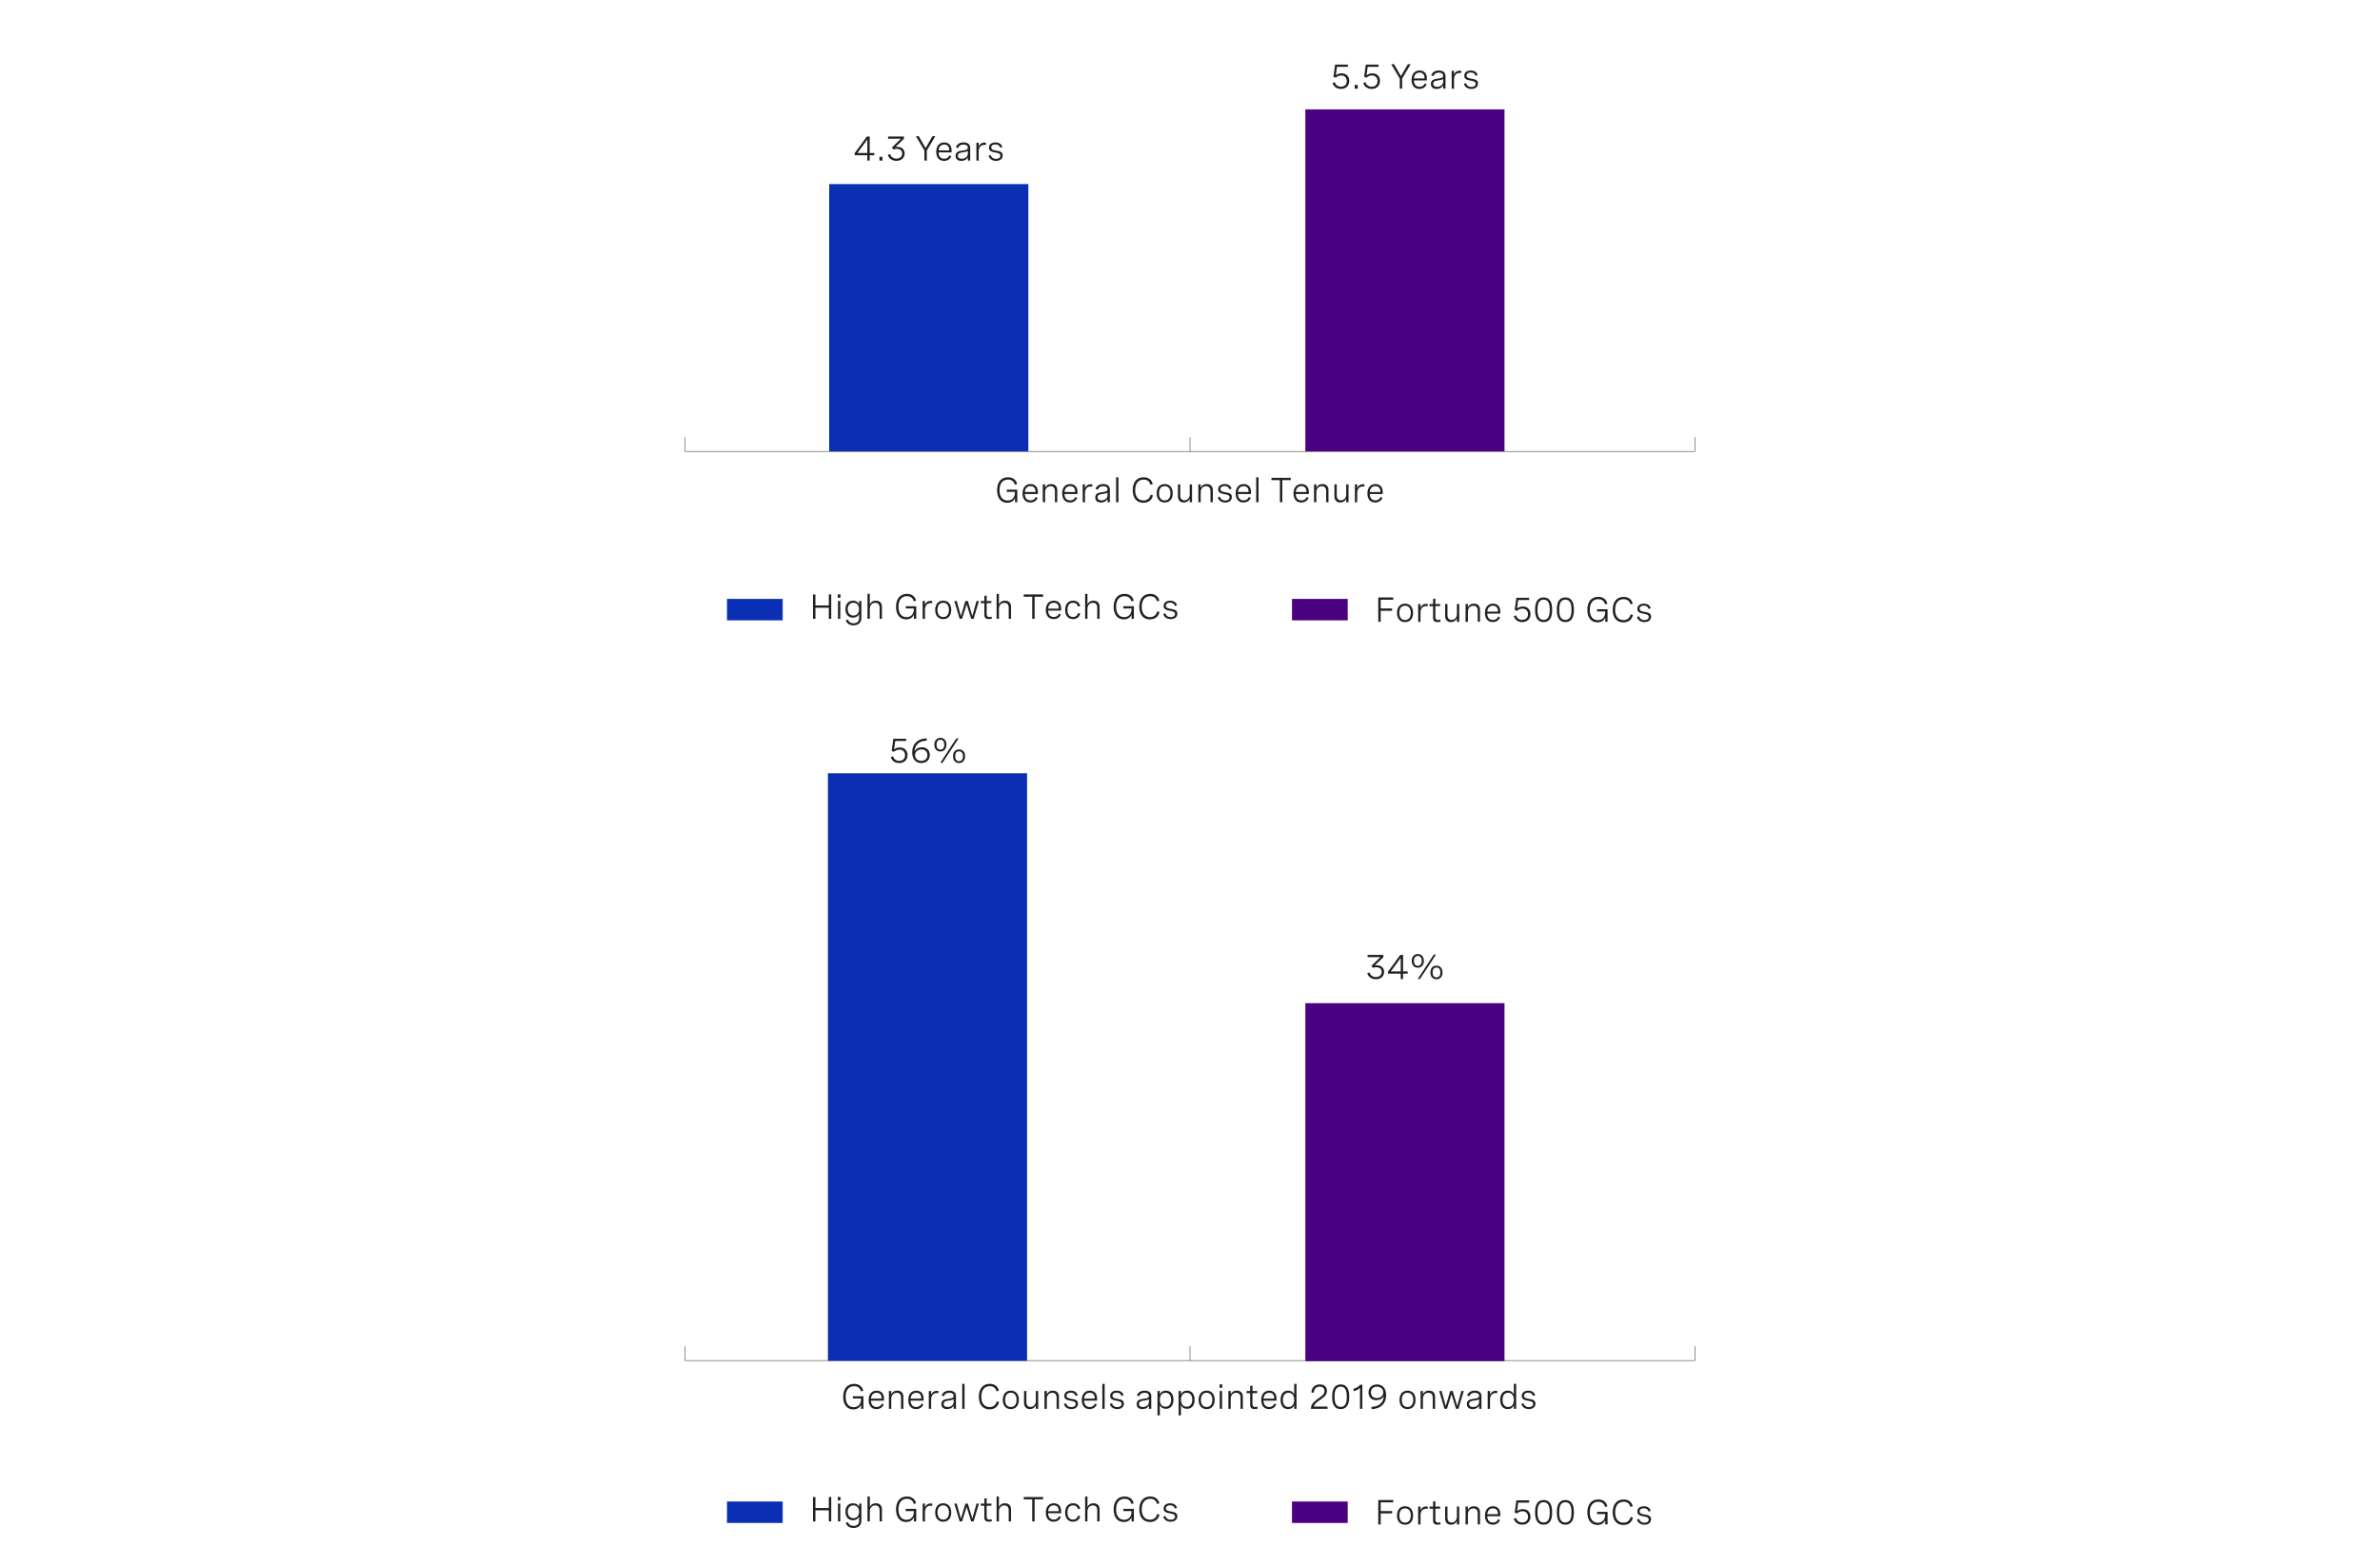 <?xml version="1.0" encoding="utf-8"?>
<!-- Generator: Adobe Illustrator 26.5.0, SVG Export Plug-In . SVG Version: 6.00 Build 0)  -->
<svg version="1.1" xmlns="http://www.w3.org/2000/svg" xmlns:xlink="http://www.w3.org/1999/xlink" x="0px" y="0px"
	 viewBox="0 0 956 621.4" style="enable-background:new 0 0 956 621.4;" xml:space="preserve">
<style type="text/css">
	.st0{fill:none;stroke:#585656;stroke-width:0.25;stroke-miterlimit:10;}
	.st1{fill:#212121;}
	.st2{fill:#0A2FB5;}
	.st3{fill:#4A0080;}
	.st4{fill-rule:evenodd;clip-rule:evenodd;fill:#0A2FB5;}
	.st5{fill-rule:evenodd;clip-rule:evenodd;fill:#4A0080;}
	.st6{fill-rule:evenodd;clip-rule:evenodd;fill:#DFB3FF;}
	.st7{fill:none;stroke:#4A0080;stroke-linejoin:round;stroke-miterlimit:10;}
	.st8{clip-path:url(#SVGID_00000004548372522633269010000016309474413632590998_);}
	.st9{clip-path:url(#SVGID_00000058568577998835964740000009140837434480979348_);}
	.st10{fill:#FFFFFF;}
	.st11{clip-path:url(#SVGID_00000178200565954840965530000013118856145380932244_);}
	.st12{clip-path:url(#SVGID_00000146495575095968135760000007043952459404089218_);}
	.st13{clip-path:url(#SVGID_00000039092202589099609440000007950001210408806289_);}
	.st14{clip-path:url(#SVGID_00000003827714069677250120000005955745248042707357_);}
	.st15{clip-path:url(#SVGID_00000081649253525948606100000000148224887876171955_);}
	.st16{clip-path:url(#SVGID_00000145741677890013211190000007242059156156949639_);}
	.st17{clip-path:url(#SVGID_00000133492560779743082670000007049453472936533176_);}
	.st18{clip-path:url(#SVGID_00000000938079701780442910000003355233857585031051_);}
	.st19{clip-path:url(#SVGID_00000009561741713880585240000006322450395363959977_);}
	.st20{clip-path:url(#SVGID_00000124132292665466147090000010274184869013857200_);}
	.st21{clip-path:url(#SVGID_00000163072568195056532570000007927740532224512412_);}
	.st22{clip-path:url(#SVGID_00000179629056870668454200000011550483196749350540_);}
	.st23{clip-path:url(#SVGID_00000050647968897797831730000010479696010785510299_);}
	.st24{clip-path:url(#SVGID_00000058590021956795319440000010647481225047066528_);}
	.st25{clip-path:url(#SVGID_00000068635914850180092710000017223962432879125685_);}
	.st26{clip-path:url(#SVGID_00000039106910939138809140000017113108320623645568_);}
	.st27{clip-path:url(#SVGID_00000115485304940745604900000007560150268977103263_);}
	.st28{clip-path:url(#SVGID_00000113329309057471597060000004530615935216436118_);}
	.st29{fill:#00B050;}
	.st30{clip-path:url(#SVGID_00000110439617955451148540000002349698647012915895_);}
	.st31{clip-path:url(#SVGID_00000103955675214899404810000014155150181777757869_);}
	.st32{clip-path:url(#SVGID_00000070082027681155941400000009570553631708970661_);}
	.st33{clip-path:url(#SVGID_00000007387607450213997450000006318544362669652358_);}
	.st34{clip-path:url(#SVGID_00000011738284237461500070000003005318871268760510_);}
	.st35{clip-path:url(#SVGID_00000152252437561062808770000016830865251398198935_);}
	.st36{clip-path:url(#SVGID_00000042731165139315744920000014916931138918630027_);}
	.st37{clip-path:url(#SVGID_00000176724640451682915750000004919560240076086409_);}
	.st38{clip-path:url(#SVGID_00000070088047197146321790000004312062317750928561_);}
	.st39{clip-path:url(#SVGID_00000038386740634919956020000013195268443792453049_);}
	.st40{clip-path:url(#SVGID_00000010996646695905095760000006013056979923045811_);}
	.st41{clip-path:url(#SVGID_00000088846347392304234170000008092770498235977607_);}
	.st42{clip-path:url(#SVGID_00000013884809417863510090000007054755087399147908_);}
	.st43{clip-path:url(#SVGID_00000018204685023021618260000002099974281750260898_);}
	.st44{clip-path:url(#SVGID_00000170986634308420646510000004638910666865747895_);}
	.st45{clip-path:url(#SVGID_00000032626235741055266930000000420613146818201522_);}
	.st46{clip-path:url(#SVGID_00000029766312289286524510000013836092264597125808_);}
	.st47{clip-path:url(#SVGID_00000109014152148799786460000002884572934652449684_);}
	.st48{clip-path:url(#SVGID_00000081606255874936579090000003926372763046514101_);}
	.st49{clip-path:url(#SVGID_00000085963117780349490860000005708365370734015655_);}
	.st50{clip-path:url(#SVGID_00000045603281622032116920000002219965169953791370_);}
	.st51{clip-path:url(#SVGID_00000061458771946353060180000006141945071396699306_);}
	.st52{clip-path:url(#SVGID_00000093161530472782994310000017287139271883255224_);}
	.st53{clip-path:url(#SVGID_00000098906798061625738130000000529779381331544232_);}
	.st54{clip-path:url(#SVGID_00000011012718100783534880000008993091319669309320_);}
	.st55{clip-path:url(#SVGID_00000026865810709568001640000006482261475715991216_);}
	.st56{clip-path:url(#SVGID_00000182527578072049897520000005047842279344183191_);}
	.st57{clip-path:url(#SVGID_00000131346609650741593740000016698151920099408298_);}
	.st58{clip-path:url(#SVGID_00000026141797247108215680000005876963806059941563_);}
	.st59{clip-path:url(#SVGID_00000122716084814265807980000010930510276783709876_);}
	.st60{clip-path:url(#SVGID_00000142152405028880596330000008428485820115490975_);}
	.st61{clip-path:url(#SVGID_00000069377461539340938590000016077115279251841173_);}
	.st62{clip-path:url(#SVGID_00000050656748608654294990000004098725914969600925_);}
	.st63{clip-path:url(#SVGID_00000085951277373150537160000006554966483043965060_);}
	.st64{clip-path:url(#SVGID_00000021825293405560114070000010669423358980115112_);}
	.st65{clip-path:url(#SVGID_00000118379868534427509770000014000980709505214337_);}
	.st66{clip-path:url(#SVGID_00000070101024313731812330000001518020624509477305_);}
	.st67{clip-path:url(#SVGID_00000032606983082996926380000002751816341593292421_);}
	.st68{clip-path:url(#SVGID_00000013885588356017386980000016993902649845021857_);}
	.st69{clip-path:url(#SVGID_00000044865581850478422170000006690441637054946210_);}
	.st70{clip-path:url(#SVGID_00000176035644355373634420000005445658509218936241_);}
	.st71{clip-path:url(#SVGID_00000171706952858192113720000000439017918806009476_);}
	.st72{fill:#FF0000;}
	.st73{clip-path:url(#SVGID_00000048487495363720354080000011926610793710190266_);}
	.st74{clip-path:url(#SVGID_00000146474927963060917690000002267778009042880668_);}
	.st75{clip-path:url(#SVGID_00000049219559469709093620000014669472867748041134_);}
	.st76{clip-path:url(#SVGID_00000069387281676280129320000005193125032484683683_);}
	.st77{clip-path:url(#SVGID_00000075148218739391689080000009924864511273497008_);}
	.st78{clip-path:url(#SVGID_00000107564232347548829700000010723419823603774593_);}
	.st79{clip-path:url(#SVGID_00000131329991844693702190000012119305656937359499_);}
	.st80{clip-path:url(#SVGID_00000054974951845696393340000017632575018153598606_);}
	.st81{clip-path:url(#SVGID_00000096767923822465764060000011313765274842485394_);}
	.st82{clip-path:url(#SVGID_00000061466349198149438660000016049746387329629568_);}
	.st83{clip-path:url(#SVGID_00000034049119855777731280000008148835140554979478_);}
	.st84{clip-path:url(#SVGID_00000106836930063450599510000014979099532858723747_);}
	.st85{clip-path:url(#SVGID_00000085942844544858384280000002008807596369508752_);}
	.st86{clip-path:url(#SVGID_00000143619626797857878510000014165444328404881553_);}
	.st87{clip-path:url(#SVGID_00000119810233144715992710000010052522162083673002_);}
	.st88{clip-path:url(#SVGID_00000124150162941048411640000015837757096308964999_);}
	.st89{clip-path:url(#SVGID_00000077295596657933850370000000165672894547376283_);}
	.st90{clip-path:url(#SVGID_00000085954643921599458860000014994656682617197204_);}
	.st91{clip-path:url(#SVGID_00000139285914156205209040000011542107536532477328_);}
	.st92{clip-path:url(#SVGID_00000067958136012300573400000004776067529194580893_);}
	.st93{clip-path:url(#SVGID_00000072280905091703652730000012751469410141861298_);}
	.st94{clip-path:url(#SVGID_00000175302100827840902960000008446105174593826723_);}
	.st95{clip-path:url(#SVGID_00000108304870886100804190000018168994929985244075_);}
	.st96{clip-path:url(#SVGID_00000120560061375457564900000015992069749411590533_);}
	.st97{clip-path:url(#SVGID_00000068644361468558288450000017763494117816601225_);}
	.st98{clip-path:url(#SVGID_00000163767086779068089680000016452847565912533151_);}
	.st99{clip-path:url(#SVGID_00000024719371100748804840000016614292855290481340_);}
	.st100{clip-path:url(#SVGID_00000051362043916902388220000013200723883113570956_);}
	.st101{clip-path:url(#SVGID_00000093134497048384011630000009520511744975756701_);}
	.st102{clip-path:url(#SVGID_00000134966022774828647560000017822424071440071063_);}
	.st103{fill:#002E5D;}
	.st104{clip-path:url(#SVGID_00000026143393043337704560000005986330279492648633_);}
	.st105{clip-path:url(#SVGID_00000092415731447137665980000001893169526443046061_);}
	.st106{clip-path:url(#SVGID_00000139975439057723160230000008889419949482100637_);}
	.st107{clip-path:url(#SVGID_00000037682128776995397130000015165820830812125073_);}
	.st108{clip-path:url(#SVGID_00000074439283648544535270000016589705021917764276_);}
	.st109{clip-path:url(#SVGID_00000070116015781568055980000002008233855286566059_);}
	.st110{clip-path:url(#SVGID_00000152262851101309989960000006813988449110662060_);}
	.st111{clip-path:url(#SVGID_00000160878569252468176800000001573471740763936175_);}
	.st112{clip-path:url(#SVGID_00000173145032333274354900000013024788777647067280_);}
	.st113{clip-path:url(#SVGID_00000033330128713418634770000002154466278981188008_);}
	.st114{clip-path:url(#SVGID_00000112605991263750298450000004474489151137866132_);}
	.st115{clip-path:url(#SVGID_00000176010483123106817020000008552590433533634474_);}
	.st116{clip-path:url(#SVGID_00000037678766099987378640000007648645701532545468_);}
	.st117{clip-path:url(#SVGID_00000065787111634808352030000003674794427606582424_);}
	.st118{clip-path:url(#SVGID_00000023275918752967936000000008224071508407623846_);}
	.st119{clip-path:url(#SVGID_00000061437476223872771650000000458422543850103452_);}
	.st120{clip-path:url(#SVGID_00000021108847712115464980000009162577462394431388_);}
	.st121{clip-path:url(#SVGID_00000071552449672566692870000002343014308531230637_);}
	.st122{clip-path:url(#SVGID_00000008832095997212684730000016673010370409688230_);}
	.st123{clip-path:url(#SVGID_00000133514111942609906160000015074508626152388253_);}
	.st124{clip-path:url(#SVGID_00000056408495152377743330000001113475930096033713_);}
	.st125{clip-path:url(#SVGID_00000142888676436533291670000015563779374534800027_);}
	.st126{clip-path:url(#SVGID_00000170969145680449109900000005393993966567550338_);}
	.st127{clip-path:url(#SVGID_00000123405990666332318750000004134482951170159259_);}
	.st128{clip-path:url(#SVGID_00000117668013031703958570000004462603565157315223_);}
	.st129{clip-path:url(#SVGID_00000085958737781850999160000003795408557499053987_);}
	.st130{clip-path:url(#SVGID_00000129895171187448583800000006525679005526296459_);}
	.st131{clip-path:url(#SVGID_00000136384157040887762040000018061984287217406646_);}
	.st132{clip-path:url(#SVGID_00000124852264888191116260000008006320507043767213_);}
	.st133{clip-path:url(#SVGID_00000180364707460028743250000018002609285629306541_);}
	.st134{clip-path:url(#SVGID_00000178916804228085483290000014482698035641425300_);}
	.st135{clip-path:url(#SVGID_00000090282286385566513420000003055962288048945811_);}
	.st136{clip-path:url(#SVGID_00000031926171362943348170000008068394752416039577_);}
	.st137{clip-path:url(#SVGID_00000150063882067394821940000003889460158761977751_);}
	.st138{clip-path:url(#SVGID_00000031923659805451380920000012144587641053185206_);}
	.st139{clip-path:url(#SVGID_00000120525763878278824040000009464309902634890422_);}
	.st140{clip-path:url(#SVGID_00000031192246592209750010000017383463081004575146_);}
	.st141{clip-path:url(#SVGID_00000092454479653663547670000006631377415877294257_);}
	.st142{clip-path:url(#SVGID_00000121259874415885812490000009818808923147275137_);}
	.st143{clip-path:url(#SVGID_00000099631257567450005040000003577813921568470193_);}
	.st144{clip-path:url(#SVGID_00000148636902836845725050000014928371393575375525_);}
	.st145{clip-path:url(#SVGID_00000150075543980953565900000016803763279345974432_);}
</style>
<g id="bg">
</g>
<g id="Layer_1">
	<g>
		<g>
			<line class="st0" x1="275.17" y1="546.51" x2="275.17" y2="540.73"/>
		</g>
		<g>
			<line class="st0" x1="478" y1="546.51" x2="478" y2="540.73"/>
		</g>
		<g>
			<line class="st0" x1="680.83" y1="546.51" x2="680.83" y2="540.73"/>
		</g>
	</g>
	<g>
		<g>
			<g>
				<path class="st1" d="M327.54,611.13h-0.97v-9.8h0.97v4.41h5.38v-4.41h0.97v9.8h-0.97v-4.46h-5.38V611.13z"/>
				<path class="st1" d="M337.6,601.3v1.38h-1.07v-1.38H337.6z M337.53,603.97v7.16h-0.94v-7.16H337.53z"/>
				<path class="st1" d="M346.01,603.97v6.93c0,1.7-1.24,2.86-3.17,2.86c-1.64,0-2.76-0.85-3.12-2.09l0.9-0.25
					c0.28,0.94,1.06,1.5,2.24,1.5c1.39,0,2.21-0.77,2.21-1.99v-1.8c-0.44,1.09-1.33,1.53-2.43,1.53c-2.01,0-3.04-1.46-3.04-3.42
					c0-1.94,1.01-3.4,3.05-3.4c1.07,0,1.97,0.4,2.43,1.5v-1.37H346.01z M340.53,607.24c0,1.54,0.86,2.57,2.27,2.57
					c1.42,0,2.27-1.03,2.27-2.57c0-1.54-0.85-2.56-2.27-2.56C341.38,604.68,340.53,605.71,340.53,607.24z"/>
				<path class="st1" d="M348.45,601.11h0.94v4.22c0.43-0.94,1.22-1.5,2.42-1.5c1.59,0,2.45,0.96,2.45,2.49v4.81h-0.94v-4.47
					c0-1.24-0.57-1.96-1.72-1.96c-1.39,0-2.21,1.03-2.21,2.37v4.06h-0.94V601.11z"/>
				<path class="st1" d="M363.81,606.08h4.23v5.05h-0.94v-1.71c-0.43,1.14-1.5,1.94-3.13,1.94c-2.52,0-4.06-1.91-4.06-5.05
					c0-3.2,1.61-5.2,4.38-5.2c1.91,0,3.25,0.96,3.68,2.75l-0.95,0.24c-0.31-1.37-1.32-2.06-2.74-2.06c-2.17,0-3.38,1.63-3.38,4.26
					c0,2.59,1.17,4.16,3.23,4.16c2.03,0,2.94-1.54,2.94-3.04v-0.45h-3.26V606.08z"/>
				<path class="st1" d="M370.61,603.97h0.94v1.59c0.38-1.17,1.27-1.65,2.32-1.65c0.2,0,0.4,0.02,0.61,0.06l-0.05,0.89
					c-0.21-0.03-0.4-0.05-0.61-0.05c-1.46,0-2.27,0.98-2.27,2.69v3.64h-0.94V603.97z"/>
				<path class="st1" d="M382.1,607.54c0,2.31-1.24,3.71-3.23,3.71s-3.23-1.39-3.23-3.71c0-2.3,1.24-3.71,3.23-3.71
					S382.1,605.24,382.1,607.54z M376.58,607.54c0,1.84,0.86,2.86,2.29,2.86c1.44,0,2.3-1.02,2.3-2.86c0-1.83-0.86-2.86-2.3-2.86
					C377.44,604.68,376.58,605.71,376.58,607.54z"/>
				<path class="st1" d="M392.24,603.97h0.98l-2.13,7.16h-0.98l-1.83-5.8l-1.83,5.8h-0.99l-2.13-7.16h0.98l1.66,6.04l1.81-6.04h0.99
					l1.81,6.04L392.24,603.97z"/>
				<path class="st1" d="M398.22,603.97v0.86h-1.89v4.4c0,0.62,0.17,1.17,1.11,1.17c0.27,0,0.56-0.05,0.87-0.13l0.1,0.79
					c-0.42,0.12-0.85,0.18-1.26,0.18c-1.76,0-1.76-1.32-1.76-1.81v-4.6h-1.42v-0.86h1.42v-1.98l0.94-0.25v2.23H398.22z"/>
				<path class="st1" d="M400.31,601.11h0.94v4.22c0.43-0.94,1.22-1.5,2.42-1.5c1.59,0,2.45,0.96,2.45,2.49v4.81h-0.94v-4.47
					c0-1.24-0.57-1.96-1.72-1.96c-1.39,0-2.21,1.03-2.21,2.37v4.06h-0.94V601.11z"/>
				<path class="st1" d="M411.22,602.26v-0.93h7.77v0.93h-3.4v8.87h-0.97v-8.87H411.22z"/>
				<path class="st1" d="M426.24,607.83h-5.23c0.03,1.5,0.77,2.56,2.27,2.56c1.11,0,1.78-0.58,2.1-1.37l0.77,0.37
					c-0.48,1.08-1.42,1.85-2.93,1.85c-2.08,0-3.14-1.48-3.14-3.65c0-2.31,1.22-3.76,3.22-3.76c1.76,0,2.94,1.13,2.94,3.14V607.83z
					 M421.02,607.03h4.27v-0.14c0-1.5-0.8-2.21-2.02-2.21C421.87,604.68,421.13,605.68,421.02,607.03z"/>
				<path class="st1" d="M433,606.19c-0.25-0.97-0.93-1.51-1.96-1.51c-1.35,0-2.26,0.94-2.26,2.87c0,1.81,0.79,2.84,2.24,2.84
					c1.06,0,1.74-0.55,1.98-1.56l0.91,0.2c-0.33,1.33-1.3,2.21-2.89,2.21c-2,0-3.17-1.39-3.17-3.69c0-2.37,1.24-3.72,3.21-3.72
					c1.59,0,2.53,0.87,2.86,2.16L433,606.19z"/>
				<path class="st1" d="M435.87,601.11h0.94v4.22c0.43-0.94,1.22-1.5,2.42-1.5c1.59,0,2.45,0.96,2.45,2.49v4.81h-0.94v-4.47
					c0-1.24-0.57-1.96-1.72-1.96c-1.39,0-2.21,1.03-2.21,2.37v4.06h-0.94V601.11z"/>
				<path class="st1" d="M451.23,606.08h4.23v5.05h-0.94v-1.71c-0.43,1.14-1.5,1.94-3.13,1.94c-2.52,0-4.06-1.91-4.06-5.05
					c0-3.2,1.61-5.2,4.38-5.2c1.91,0,3.25,0.96,3.68,2.75l-0.95,0.24c-0.31-1.37-1.32-2.06-2.74-2.06c-2.17,0-3.38,1.63-3.38,4.26
					c0,2.59,1.17,4.16,3.23,4.16c2.03,0,2.94-1.54,2.94-3.04v-0.45h-3.26V606.08z"/>
				<path class="st1" d="M464.73,604.1c-0.31-1.37-1.32-2.06-2.73-2.06c-2.2,0-3.38,1.7-3.38,4.23c0,2.6,1.24,4.16,3.32,4.16
					c1.51,0,2.54-0.83,2.87-2.3l0.95,0.24c-0.4,1.87-1.8,2.99-3.84,2.99c-2.69,0-4.29-1.91-4.29-5.07c0-3.15,1.59-5.19,4.38-5.19
					c1.9,0,3.26,0.96,3.68,2.75L464.73,604.1z"/>
				<path class="st1" d="M471.93,605.96c-0.25-0.86-0.89-1.32-1.93-1.32c-1.07,0-1.67,0.48-1.67,1.22c0,0.94,0.97,1.1,2.03,1.28
					c1.22,0.2,2.56,0.42,2.56,1.91c0,1.32-1.05,2.2-2.66,2.2c-1.47,0-2.66-0.74-3-2.08l0.88-0.26c0.27,1.07,1.12,1.54,2.13,1.54
					c1.07,0,1.72-0.52,1.72-1.27c0-0.93-0.99-1.09-2.05-1.29c-1.22-0.22-2.54-0.46-2.54-1.94c0-1.33,1.06-2.11,2.64-2.11
					s2.46,0.77,2.74,1.87L471.93,605.96z"/>
			</g>
		</g>
		<g>
			<g>
				<path class="st1" d="M559.65,602.53v0.93h-5.05v3.51h4.59v0.93h-4.59v4.44h-0.97v-9.8H559.65z"/>
				<path class="st1" d="M567.61,608.74c0,2.31-1.24,3.71-3.23,3.71s-3.23-1.39-3.23-3.71c0-2.3,1.24-3.71,3.23-3.71
					S567.61,606.44,567.61,608.74z M562.09,608.74c0,1.84,0.86,2.86,2.29,2.86c1.44,0,2.3-1.02,2.3-2.86c0-1.83-0.86-2.86-2.3-2.86
					C562.95,605.88,562.09,606.91,562.09,608.74z"/>
				<path class="st1" d="M569.65,605.17h0.94v1.59c0.38-1.17,1.27-1.65,2.32-1.65c0.2,0,0.4,0.02,0.61,0.06l-0.05,0.9
					c-0.21-0.03-0.4-0.05-0.61-0.05c-1.46,0-2.27,0.98-2.27,2.69v3.64h-0.94V605.17z"/>
				<path class="st1" d="M578.46,605.17v0.86h-1.89v4.4c0,0.62,0.17,1.17,1.11,1.17c0.27,0,0.56-0.05,0.87-0.13l0.1,0.79
					c-0.42,0.12-0.85,0.18-1.26,0.18c-1.76,0-1.76-1.32-1.76-1.81v-4.6h-1.42v-0.86h1.42v-1.98l0.94-0.25v2.23H578.46z"/>
				<path class="st1" d="M586.15,612.34h-0.94v-1.39c-0.43,0.94-1.22,1.5-2.36,1.5c-1.5,0-2.37-0.95-2.37-2.49v-4.79h0.94v4.44
					c0,1.24,0.57,1.96,1.65,1.96c1.32,0,2.14-1.03,2.14-2.37v-4.03h0.94V612.34z"/>
				<path class="st1" d="M588.69,605.17h0.94v1.36c0.43-0.94,1.22-1.5,2.42-1.5c1.59,0,2.45,0.96,2.45,2.49v4.81h-0.94v-4.47
					c0-1.24-0.57-1.96-1.72-1.96c-1.39,0-2.21,1.03-2.21,2.37v4.06h-0.94V605.17z"/>
				<path class="st1" d="M602.64,609.03h-5.23c0.03,1.5,0.77,2.56,2.27,2.56c1.11,0,1.78-0.58,2.1-1.37l0.77,0.37
					c-0.48,1.08-1.42,1.85-2.93,1.85c-2.08,0-3.14-1.48-3.14-3.65c0-2.31,1.22-3.76,3.22-3.76c1.76,0,2.94,1.13,2.94,3.14V609.03z
					 M597.42,608.23h4.27v-0.14c0-1.5-0.8-2.21-2.02-2.21C598.27,605.88,597.53,606.88,597.42,608.23z"/>
				<path class="st1" d="M614.21,602.67v0.9h-4.38l-0.46,3.4c0.71-0.57,1.52-0.8,2.32-0.8c1.97,0,3.08,1.33,3.08,3.07
					c0,1.89-1.3,3.2-3.34,3.2c-1.67,0-2.94-0.9-3.38-2.42l0.92-0.28c0.33,1.15,1.25,1.81,2.47,1.81c1.45,0,2.34-0.93,2.34-2.26
					c0-1.23-0.76-2.25-2.23-2.25c-0.85,0-1.67,0.34-2.19,0.88l-0.94-0.34l0.66-4.91H614.21z"/>
				<path class="st1" d="M623.47,607.28v0.41c0,3.11-1.18,4.75-3.42,4.75c-2.26,0-3.43-1.64-3.43-4.75v-0.41
					c0-3.11,1.18-4.75,3.43-4.75C622.3,602.53,623.47,604.17,623.47,607.28z M617.59,607.28v0.41c0,2.59,0.81,3.86,2.46,3.86
					c1.65,0,2.45-1.27,2.45-3.86v-0.41c0-2.59-0.81-3.86-2.45-3.86C618.39,603.42,617.59,604.69,617.59,607.28z"/>
				<path class="st1" d="M632.2,607.28v0.41c0,3.11-1.18,4.75-3.42,4.75c-2.26,0-3.43-1.64-3.43-4.75v-0.41
					c0-3.11,1.18-4.75,3.43-4.75C631.03,602.53,632.2,604.17,632.2,607.28z M626.32,607.28v0.41c0,2.59,0.81,3.86,2.46,3.86
					c1.65,0,2.45-1.27,2.45-3.86v-0.41c0-2.59-0.81-3.86-2.45-3.86C627.12,603.42,626.32,604.69,626.32,607.28z"/>
				<path class="st1" d="M641.5,607.28h4.23v5.05h-0.94v-1.72c-0.43,1.14-1.5,1.94-3.13,1.94c-2.52,0-4.06-1.91-4.06-5.05
					c0-3.2,1.61-5.2,4.38-5.2c1.91,0,3.25,0.96,3.68,2.75l-0.95,0.24c-0.31-1.37-1.32-2.06-2.74-2.06c-2.17,0-3.38,1.63-3.38,4.26
					c0,2.59,1.17,4.16,3.23,4.16c2.03,0,2.94-1.54,2.94-3.04v-0.45h-3.26V607.28z"/>
				<path class="st1" d="M654.89,605.3c-0.31-1.37-1.32-2.06-2.73-2.06c-2.2,0-3.38,1.7-3.38,4.23c0,2.6,1.24,4.16,3.32,4.16
					c1.51,0,2.54-0.83,2.87-2.3l0.95,0.24c-0.4,1.87-1.8,2.99-3.84,2.99c-2.69,0-4.29-1.91-4.29-5.07s1.59-5.19,4.38-5.19
					c1.9,0,3.26,0.96,3.68,2.75L654.89,605.3z"/>
				<path class="st1" d="M662.21,607.16c-0.25-0.85-0.89-1.32-1.93-1.32c-1.07,0-1.67,0.48-1.67,1.22c0,0.94,0.97,1.1,2.03,1.28
					c1.22,0.2,2.56,0.42,2.56,1.91c0,1.32-1.05,2.2-2.66,2.2c-1.47,0-2.66-0.74-3-2.08l0.88-0.26c0.27,1.07,1.12,1.54,2.13,1.54
					c1.07,0,1.72-0.52,1.72-1.27c0-0.93-0.99-1.09-2.05-1.29c-1.22-0.22-2.54-0.46-2.54-1.94c0-1.33,1.06-2.11,2.64-2.11
					s2.46,0.77,2.74,1.87L662.21,607.16z"/>
			</g>
		</g>
		<rect x="292.01" y="603.13" class="st2" width="22.38" height="8.61"/>
		<rect x="518.97" y="603.13" class="st3" width="22.38" height="8.61"/>
	</g>
	<g>
		<g>
			<path class="st1" d="M342.59,560.85h4.23v5.05h-0.94v-1.71c-0.43,1.14-1.5,1.94-3.13,1.94c-2.52,0-4.06-1.91-4.06-5.05
				c0-3.2,1.61-5.2,4.38-5.2c1.91,0,3.25,0.96,3.68,2.75l-0.95,0.24c-0.31-1.37-1.32-2.06-2.74-2.06c-2.17,0-3.38,1.63-3.38,4.26
				c0,2.59,1.17,4.16,3.23,4.16c2.03,0,2.94-1.54,2.94-3.04v-0.45h-3.26V560.85z"/>
			<path class="st1" d="M355.08,562.6h-5.23c0.03,1.5,0.77,2.56,2.27,2.56c1.11,0,1.78-0.58,2.1-1.37l0.77,0.37
				c-0.48,1.08-1.42,1.85-2.93,1.85c-2.08,0-3.14-1.48-3.14-3.65c0-2.31,1.22-3.76,3.22-3.76c1.76,0,2.94,1.13,2.94,3.14V562.6z
				 M349.86,561.8h4.27v-0.14c0-1.5-0.8-2.21-2.02-2.21C350.72,559.44,349.97,560.44,349.86,561.8z"/>
			<path class="st1" d="M357.06,558.73h0.94v1.36c0.43-0.94,1.22-1.5,2.42-1.5c1.59,0,2.45,0.96,2.45,2.49v4.81h-0.94v-4.47
				c0-1.24-0.57-1.96-1.72-1.96c-1.39,0-2.21,1.03-2.21,2.37v4.06h-0.94V558.73z"/>
			<path class="st1" d="M371,562.6h-5.23c0.03,1.5,0.77,2.56,2.27,2.56c1.11,0,1.78-0.58,2.1-1.37l0.77,0.37
				c-0.48,1.08-1.42,1.85-2.93,1.85c-2.08,0-3.14-1.48-3.14-3.65c0-2.31,1.22-3.76,3.22-3.76c1.76,0,2.94,1.13,2.94,3.14V562.6z
				 M365.79,561.8h4.27v-0.14c0-1.5-0.8-2.21-2.02-2.21C366.64,559.44,365.9,560.44,365.79,561.8z"/>
			<path class="st1" d="M373.09,558.73h0.94v1.59c0.38-1.17,1.27-1.65,2.32-1.65c0.2,0,0.4,0.02,0.61,0.06l-0.05,0.89
				c-0.21-0.03-0.4-0.05-0.61-0.05c-1.46,0-2.27,0.98-2.27,2.69v3.64h-0.94V558.73z"/>
			<path class="st1" d="M384,560.77v5.13h-0.93v-1.3c-0.59,1.06-1.62,1.41-2.64,1.41c-1.48,0-2.3-0.77-2.3-2.04
				c0-1.76,1.58-1.95,2.91-2.12c1.13-0.15,2.02-0.29,2.02-1.18c0-0.72-0.58-1.22-1.72-1.22c-1.15,0-1.89,0.51-2.19,1.39l-0.9-0.27
				c0.4-1.22,1.47-1.98,3.1-1.98C383.01,558.6,384,559.38,384,560.77z M383.06,563.08v-1.04c-0.47,0.32-1.22,0.44-1.98,0.55
				c-1.06,0.15-2.02,0.27-2.02,1.35c0,0.85,0.6,1.22,1.54,1.22C381.97,565.16,383.06,564.39,383.06,563.08z"/>
			<path class="st1" d="M386.5,555.87h0.94v10.03h-0.94V555.87z"/>
			<path class="st1" d="M400.28,558.86c-0.31-1.37-1.32-2.06-2.73-2.06c-2.2,0-3.38,1.7-3.38,4.23c0,2.6,1.24,4.16,3.32,4.16
				c1.51,0,2.54-0.83,2.87-2.3l0.95,0.24c-0.4,1.87-1.8,2.99-3.84,2.99c-2.69,0-4.29-1.91-4.29-5.07c0-3.15,1.59-5.19,4.38-5.19
				c1.9,0,3.26,0.96,3.68,2.75L400.28,558.86z"/>
			<path class="st1" d="M409.26,562.3c0,2.31-1.24,3.71-3.23,3.71s-3.23-1.39-3.23-3.71c0-2.3,1.24-3.71,3.23-3.71
				S409.26,560,409.26,562.3z M403.74,562.3c0,1.84,0.86,2.86,2.29,2.86c1.44,0,2.3-1.02,2.3-2.86c0-1.83-0.86-2.86-2.3-2.86
				C404.6,559.44,403.74,560.47,403.74,562.3z"/>
			<path class="st1" d="M417.01,565.9h-0.94v-1.39c-0.43,0.94-1.22,1.5-2.36,1.5c-1.5,0-2.37-0.95-2.37-2.49v-4.79h0.94v4.44
				c0,1.24,0.57,1.96,1.65,1.96c1.32,0,2.14-1.03,2.14-2.37v-4.03h0.94V565.9z"/>
			<path class="st1" d="M419.55,558.73h0.94v1.36c0.43-0.94,1.22-1.5,2.42-1.5c1.59,0,2.45,0.96,2.45,2.49v4.81h-0.94v-4.47
				c0-1.24-0.57-1.96-1.72-1.96c-1.39,0-2.21,1.03-2.21,2.37v4.06h-0.94V558.73z"/>
			<path class="st1" d="M432.02,560.72c-0.25-0.86-0.89-1.32-1.93-1.32c-1.07,0-1.67,0.48-1.67,1.22c0,0.94,0.97,1.1,2.03,1.28
				c1.22,0.2,2.56,0.42,2.56,1.91c0,1.32-1.05,2.2-2.66,2.2c-1.47,0-2.66-0.74-3-2.08l0.88-0.26c0.27,1.07,1.12,1.54,2.13,1.54
				c1.07,0,1.72-0.52,1.72-1.27c0-0.93-0.99-1.09-2.05-1.29c-1.22-0.22-2.54-0.46-2.54-1.94c0-1.33,1.06-2.11,2.64-2.11
				s2.46,0.77,2.74,1.87L432.02,560.72z"/>
			<path class="st1" d="M440.68,562.6h-5.23c0.03,1.5,0.77,2.56,2.27,2.56c1.11,0,1.78-0.58,2.1-1.37l0.77,0.37
				c-0.48,1.08-1.42,1.85-2.93,1.85c-2.08,0-3.14-1.48-3.14-3.65c0-2.31,1.22-3.76,3.22-3.76c1.76,0,2.94,1.13,2.94,3.14V562.6z
				 M435.47,561.8h4.27v-0.14c0-1.5-0.8-2.21-2.02-2.21C436.32,559.44,435.58,560.44,435.47,561.8z"/>
			<path class="st1" d="M442.78,555.87h0.94v10.03h-0.94V555.87z"/>
			<path class="st1" d="M450.46,560.72c-0.25-0.86-0.89-1.32-1.93-1.32c-1.07,0-1.67,0.48-1.67,1.22c0,0.94,0.97,1.1,2.03,1.28
				c1.22,0.2,2.56,0.42,2.56,1.91c0,1.32-1.05,2.2-2.66,2.2c-1.47,0-2.66-0.74-3-2.08l0.88-0.26c0.27,1.07,1.12,1.54,2.13,1.54
				c1.07,0,1.72-0.52,1.72-1.27c0-0.93-0.99-1.09-2.05-1.29c-1.22-0.22-2.54-0.46-2.54-1.94c0-1.33,1.06-2.11,2.64-2.11
				s2.46,0.77,2.74,1.87L450.46,560.72z"/>
			<path class="st1" d="M462.44,560.77v5.13h-0.93v-1.3c-0.59,1.06-1.62,1.41-2.64,1.41c-1.48,0-2.3-0.77-2.3-2.04
				c0-1.76,1.58-1.95,2.91-2.12c1.13-0.15,2.02-0.29,2.02-1.18c0-0.72-0.58-1.22-1.72-1.22c-1.15,0-1.89,0.51-2.19,1.39l-0.9-0.27
				c0.4-1.22,1.47-1.98,3.1-1.98C461.46,558.6,462.44,559.38,462.44,560.77z M461.5,563.08v-1.04c-0.47,0.32-1.22,0.44-1.98,0.55
				c-1.06,0.15-2.02,0.27-2.02,1.35c0,0.85,0.6,1.22,1.54,1.22C460.42,565.16,461.5,564.39,461.5,563.08z"/>
			<path class="st1" d="M464.94,558.73h0.94v1.42c0.47-1.09,1.32-1.56,2.44-1.56c2.02,0,3.04,1.5,3.04,3.65
				c0,2.18-1.05,3.65-3.05,3.65c-1.13,0-1.96-0.47-2.43-1.56v4.19h-0.94V558.73z M470.42,562.25c0-1.73-0.84-2.8-2.26-2.8
				c-1.42,0-2.28,1.07-2.28,2.8s0.86,2.8,2.28,2.8C469.58,565.05,470.42,563.98,470.42,562.25z"/>
			<path class="st1" d="M473.43,558.73h0.94v1.42c0.47-1.09,1.32-1.56,2.44-1.56c2.02,0,3.04,1.5,3.04,3.65
				c0,2.18-1.05,3.65-3.05,3.65c-1.13,0-1.96-0.47-2.43-1.56v4.19h-0.94V558.73z M478.91,562.25c0-1.73-0.84-2.8-2.26-2.8
				c-1.42,0-2.28,1.07-2.28,2.8s0.86,2.8,2.28,2.8C478.07,565.05,478.91,563.98,478.91,562.25z"/>
			<path class="st1" d="M487.91,562.3c0,2.31-1.24,3.71-3.23,3.71s-3.23-1.39-3.23-3.71c0-2.3,1.24-3.71,3.23-3.71
				S487.91,560,487.91,562.3z M482.38,562.3c0,1.84,0.86,2.86,2.29,2.86c1.44,0,2.3-1.02,2.3-2.86c0-1.83-0.86-2.86-2.3-2.86
				C483.24,559.44,482.38,560.47,482.38,562.3z"/>
			<path class="st1" d="M490.95,556.07v1.38h-1.07v-1.38H490.95z M490.88,558.73v7.16h-0.94v-7.16H490.88z"/>
			<path class="st1" d="M493.42,558.73h0.94v1.36c0.43-0.94,1.22-1.5,2.42-1.5c1.59,0,2.45,0.96,2.45,2.49v4.81h-0.94v-4.47
				c0-1.24-0.57-1.96-1.72-1.96c-1.39,0-2.21,1.03-2.21,2.37v4.06h-0.94V558.73z"/>
			<path class="st1" d="M504.99,558.73v0.86h-1.89v4.4c0,0.62,0.17,1.17,1.11,1.17c0.27,0,0.56-0.05,0.87-0.13l0.1,0.79
				c-0.42,0.12-0.85,0.18-1.26,0.18c-1.76,0-1.76-1.32-1.76-1.81v-4.6h-1.42v-0.86h1.42v-1.98l0.94-0.25v2.23H504.99z"/>
			<path class="st1" d="M512.76,562.6h-5.23c0.03,1.5,0.77,2.56,2.27,2.56c1.11,0,1.78-0.58,2.1-1.37l0.77,0.37
				c-0.48,1.08-1.42,1.85-2.93,1.85c-2.08,0-3.14-1.48-3.14-3.65c0-2.31,1.22-3.76,3.22-3.76c1.76,0,2.94,1.13,2.94,3.14V562.6z
				 M507.54,561.8h4.27v-0.14c0-1.5-0.8-2.21-2.02-2.21C508.4,559.44,507.65,560.44,507.54,561.8z"/>
			<path class="st1" d="M520.79,565.9h-0.93v-1.48c-0.49,1.18-1.36,1.59-2.44,1.59c-2.04,0-3.05-1.51-3.05-3.71
				c0-2.2,1.03-3.71,3.04-3.71c1.08,0,1.99,0.44,2.44,1.57v-4.29h0.94V565.9z M519.85,562.3c0-1.8-0.86-2.86-2.28-2.86
				s-2.26,1.07-2.26,2.86c0,1.79,0.84,2.86,2.26,2.86S519.85,564.09,519.85,562.3z"/>
			<path class="st1" d="M533.23,565.9h-6.64v-0.33c0-1.22,0.96-2.42,2.39-3.44l1.26-0.9c0.74-0.53,1.79-1.29,1.79-2.52
				c0-1.03-0.72-1.72-1.95-1.72c-1.39,0-2.31,0.9-2.35,2.44l-0.96-0.08c0.05-1.89,1.25-3.25,3.38-3.25c1.88,0,2.86,1.07,2.86,2.58
				c0,1.65-1.16,2.49-2.23,3.25l-1.37,0.98c-0.88,0.63-1.53,1.37-1.7,2.08h5.53V565.9z"/>
			<path class="st1" d="M541.95,560.85v0.41c0,3.11-1.18,4.75-3.42,4.75c-2.26,0-3.43-1.64-3.43-4.75v-0.41
				c0-3.11,1.18-4.75,3.43-4.75C540.78,556.09,541.95,557.73,541.95,560.85z M536.07,560.85v0.41c0,2.59,0.81,3.86,2.46,3.86
				c1.65,0,2.45-1.27,2.45-3.86v-0.41c0-2.59-0.81-3.86-2.45-3.86C536.88,556.98,536.07,558.25,536.07,560.85z"/>
			<path class="st1" d="M547.23,556.23v9.67h-0.95v-8.46c-0.62,0.68-1.48,1.15-2.59,1.39v-1c1.1-0.24,2-0.79,2.69-1.61H547.23z"/>
			<path class="st1" d="M550.9,565.1c3.13-0.07,4.83-1.74,4.93-4.44c-0.39,1.2-1.69,1.78-2.99,1.78c-1.98,0-3.14-1.32-3.14-3.1
				c0-2,1.48-3.25,3.42-3.25c2.06,0,3.66,1.39,3.66,4.31c0,3.52-2.32,5.54-5.82,5.61L550.9,565.1z M550.67,559.3
				c0,1.37,0.91,2.28,2.35,2.28c1.39,0,2.6-0.85,2.6-2.29c0-1.36-1.07-2.3-2.53-2.3C551.71,556.99,550.67,557.83,550.67,559.3z"/>
			<path class="st1" d="M568.6,562.3c0,2.31-1.24,3.71-3.23,3.71s-3.23-1.39-3.23-3.71c0-2.3,1.24-3.71,3.23-3.71
				S568.6,560,568.6,562.3z M563.08,562.3c0,1.84,0.86,2.86,2.29,2.86c1.44,0,2.3-1.02,2.3-2.86c0-1.83-0.86-2.86-2.3-2.86
				C563.94,559.44,563.08,560.47,563.08,562.3z"/>
			<path class="st1" d="M570.63,558.73h0.94v1.36c0.43-0.94,1.22-1.5,2.42-1.5c1.59,0,2.45,0.96,2.45,2.49v4.81h-0.94v-4.47
				c0-1.24-0.57-1.96-1.72-1.96c-1.39,0-2.21,1.03-2.21,2.37v4.06h-0.94V558.73z"/>
			<path class="st1" d="M587,558.73h0.98l-2.13,7.16h-0.98l-1.83-5.8l-1.83,5.8h-0.99l-2.13-7.16h0.98l1.66,6.04l1.81-6.04h0.99
				l1.81,6.04L587,558.73z"/>
			<path class="st1" d="M595.07,560.77v5.13h-0.93v-1.3c-0.59,1.06-1.62,1.41-2.64,1.41c-1.48,0-2.3-0.77-2.3-2.04
				c0-1.76,1.58-1.95,2.91-2.12c1.13-0.15,2.02-0.29,2.02-1.18c0-0.72-0.58-1.22-1.72-1.22c-1.15,0-1.89,0.51-2.19,1.39l-0.9-0.27
				c0.4-1.22,1.47-1.98,3.1-1.98C594.09,558.6,595.07,559.38,595.07,560.77z M594.13,563.08v-1.04c-0.47,0.32-1.22,0.44-1.98,0.55
				c-1.06,0.15-2.02,0.27-2.02,1.35c0,0.85,0.6,1.22,1.54,1.22C593.05,565.16,594.13,564.39,594.13,563.08z"/>
			<path class="st1" d="M597.57,558.73h0.94v1.59c0.38-1.17,1.27-1.65,2.32-1.65c0.2,0,0.4,0.02,0.61,0.06l-0.05,0.89
				c-0.21-0.03-0.4-0.05-0.61-0.05c-1.46,0-2.27,0.98-2.27,2.69v3.64h-0.94V558.73z"/>
			<path class="st1" d="M609.02,565.9h-0.93v-1.48c-0.49,1.18-1.36,1.59-2.44,1.59c-2.04,0-3.05-1.51-3.05-3.71
				c0-2.2,1.03-3.71,3.04-3.71c1.08,0,1.99,0.44,2.44,1.57v-4.29h0.94V565.9z M608.08,562.3c0-1.8-0.86-2.86-2.28-2.86
				s-2.26,1.07-2.26,2.86c0,1.79,0.84,2.86,2.26,2.86S608.08,564.09,608.08,562.3z"/>
			<path class="st1" d="M615.78,560.72c-0.25-0.86-0.89-1.32-1.93-1.32c-1.07,0-1.67,0.48-1.67,1.22c0,0.94,0.97,1.1,2.03,1.28
				c1.22,0.2,2.56,0.42,2.56,1.91c0,1.32-1.05,2.2-2.66,2.2c-1.47,0-2.66-0.74-3-2.08l0.88-0.26c0.27,1.07,1.12,1.54,2.13,1.54
				c1.07,0,1.72-0.52,1.72-1.27c0-0.93-0.99-1.09-2.05-1.29c-1.22-0.22-2.54-0.46-2.54-1.94c0-1.33,1.06-2.11,2.64-2.11
				s2.46,0.77,2.74,1.87L615.78,560.72z"/>
		</g>
	</g>
	<g>
		<g>
			<path class="st1" d="M349.34,61.46h1.85v0.9h-1.85v2.15h-0.95v-2.15h-5.09v-0.83l4.89-6.69h1.16V61.46z M348.39,61.46v-5.42
				l-3.98,5.42H348.39z"/>
			<path class="st1" d="M354.47,62.99v1.52h-1.21v-1.52H354.47z"/>
			<path class="st1" d="M356.74,54.84h6.35v0.91l-3.45,3.31c0.28-0.05,0.55-0.08,0.83-0.08c1.66,0,2.91,0.98,2.91,2.67
				c0,1.71-1.3,2.96-3.31,2.96c-1.72,0-3.01-0.91-3.45-2.43l0.94-0.29c0.29,1.11,1.22,1.83,2.52,1.83c1.38,0,2.32-0.82,2.32-2.06
				c0-1.16-0.83-1.87-2.17-1.87c-0.51,0-1.05,0.1-1.43,0.23l-0.51-0.8l3.57-3.48h-5.12V54.84z"/>
			<path class="st1" d="M374.56,54.71h1.14l-3.41,5.75v4.05h-0.97v-4.05l-3.42-5.75h1.15l2.75,4.76L374.56,54.71z"/>
			<path class="st1" d="M382.23,61.21H377c0.03,1.5,0.77,2.56,2.27,2.56c1.11,0,1.78-0.58,2.1-1.37l0.77,0.37
				c-0.48,1.08-1.42,1.85-2.93,1.85c-2.08,0-3.14-1.48-3.14-3.65c0-2.31,1.22-3.76,3.22-3.76c1.76,0,2.94,1.13,2.94,3.14V61.21z
				 M377.02,60.41h4.27v-0.14c0-1.5-0.8-2.21-2.02-2.21C377.87,58.05,377.13,59.05,377.02,60.41z"/>
			<path class="st1" d="M389.71,59.38v5.13h-0.93V63.2c-0.59,1.06-1.62,1.42-2.64,1.42c-1.48,0-2.3-0.77-2.3-2.04
				c0-1.76,1.58-1.95,2.91-2.12c1.13-0.15,2.02-0.29,2.02-1.18c0-0.72-0.58-1.22-1.72-1.22c-1.15,0-1.89,0.51-2.19,1.39l-0.9-0.27
				c0.4-1.22,1.47-1.98,3.1-1.98C388.72,57.21,389.71,57.99,389.71,59.38z M388.77,61.69v-1.05c-0.47,0.32-1.22,0.44-1.98,0.55
				c-1.06,0.15-2.02,0.27-2.02,1.35c0,0.85,0.6,1.22,1.54,1.22C387.68,63.77,388.77,63,388.77,61.69z"/>
			<path class="st1" d="M392.19,57.34h0.94v1.59c0.38-1.17,1.27-1.65,2.32-1.65c0.2,0,0.4,0.02,0.61,0.06l-0.05,0.9
				c-0.21-0.03-0.4-0.05-0.61-0.05c-1.46,0-2.27,0.98-2.27,2.69v3.64h-0.94V57.34z"/>
			<path class="st1" d="M401.77,59.33c-0.25-0.85-0.89-1.32-1.93-1.32c-1.07,0-1.67,0.48-1.67,1.22c0,0.94,0.97,1.1,2.03,1.28
				c1.22,0.2,2.56,0.42,2.56,1.91c0,1.32-1.05,2.2-2.66,2.2c-1.47,0-2.66-0.74-3-2.08l0.88-0.26c0.27,1.07,1.12,1.54,2.13,1.54
				c1.07,0,1.72-0.52,1.72-1.27c0-0.93-0.99-1.09-2.05-1.29c-1.22-0.22-2.54-0.46-2.54-1.94c0-1.33,1.06-2.11,2.64-2.11
				s2.46,0.77,2.74,1.87L401.77,59.33z"/>
		</g>
	</g>
	<g>
		<g>
			<path class="st1" d="M541.41,25.95v0.9h-4.38l-0.46,3.4c0.71-0.57,1.52-0.8,2.32-0.8c1.97,0,3.08,1.33,3.08,3.07
				c0,1.89-1.3,3.2-3.34,3.2c-1.67,0-2.94-0.9-3.38-2.42l0.92-0.28c0.33,1.15,1.25,1.81,2.47,1.81c1.45,0,2.34-0.93,2.34-2.26
				c0-1.23-0.76-2.25-2.23-2.25c-0.85,0-1.67,0.34-2.19,0.88l-0.94-0.34l0.66-4.91H541.41z"/>
			<path class="st1" d="M545.37,34.1v1.52h-1.21V34.1H545.37z"/>
			<path class="st1" d="M553.75,25.95v0.9h-4.38l-0.46,3.4c0.71-0.57,1.52-0.8,2.32-0.8c1.97,0,3.08,1.33,3.08,3.07
				c0,1.89-1.3,3.2-3.34,3.2c-1.67,0-2.94-0.9-3.38-2.42l0.92-0.28c0.33,1.15,1.25,1.81,2.47,1.81c1.45,0,2.34-0.93,2.34-2.26
				c0-1.23-0.76-2.25-2.23-2.25c-0.85,0-1.67,0.34-2.19,0.88l-0.94-0.34l0.66-4.91H553.75z"/>
			<path class="st1" d="M565.49,25.81h1.14l-3.41,5.75v4.05h-0.97v-4.05l-3.42-5.75h1.15l2.75,4.76L565.49,25.81z"/>
			<path class="st1" d="M573.16,32.31h-5.23c0.03,1.5,0.77,2.56,2.27,2.56c1.11,0,1.78-0.58,2.1-1.37l0.77,0.37
				c-0.48,1.08-1.42,1.85-2.93,1.85c-2.08,0-3.14-1.48-3.14-3.65c0-2.31,1.22-3.76,3.22-3.76c1.76,0,2.94,1.13,2.94,3.14V32.31z
				 M567.94,31.51h4.27v-0.14c0-1.5-0.8-2.21-2.02-2.21C568.79,29.16,568.05,30.16,567.94,31.51z"/>
			<path class="st1" d="M580.63,30.49v5.13h-0.93v-1.31c-0.59,1.06-1.62,1.42-2.64,1.42c-1.48,0-2.3-0.77-2.3-2.04
				c0-1.76,1.58-1.95,2.91-2.12c1.13-0.15,2.02-0.29,2.02-1.18c0-0.72-0.58-1.22-1.72-1.22c-1.15,0-1.89,0.51-2.19,1.39l-0.9-0.27
				c0.4-1.22,1.47-1.98,3.1-1.98C579.64,28.32,580.63,29.1,580.63,30.49z M579.69,32.8v-1.05c-0.47,0.32-1.22,0.44-1.98,0.55
				c-1.06,0.15-2.02,0.27-2.02,1.35c0,0.85,0.6,1.22,1.54,1.22C578.6,34.88,579.69,34.11,579.69,32.8z"/>
			<path class="st1" d="M583.12,28.45h0.94v1.59c0.38-1.17,1.27-1.65,2.32-1.65c0.2,0,0.4,0.02,0.61,0.06l-0.05,0.9
				c-0.21-0.03-0.4-0.05-0.61-0.05c-1.46,0-2.27,0.98-2.27,2.69v3.64h-0.94V28.45z"/>
			<path class="st1" d="M592.69,30.44c-0.25-0.85-0.89-1.32-1.93-1.32c-1.07,0-1.67,0.48-1.67,1.22c0,0.94,0.97,1.1,2.03,1.28
				c1.22,0.2,2.56,0.42,2.56,1.91c0,1.32-1.05,2.2-2.66,2.2c-1.47,0-2.66-0.74-3-2.08l0.88-0.26c0.27,1.07,1.12,1.54,2.13,1.54
				c1.07,0,1.72-0.52,1.72-1.27c0-0.93-0.99-1.09-2.05-1.29c-1.22-0.22-2.54-0.46-2.54-1.94c0-1.33,1.06-2.11,2.64-2.11
				s2.46,0.77,2.74,1.87L592.69,30.44z"/>
		</g>
	</g>
	<line class="st0" x1="680.83" y1="546.51" x2="275.17" y2="546.51"/>
	<polygon class="st4" points="333.07,73.94 413.07,73.94 413.07,181.34 333.07,181.34 333.07,73.94 	"/>
	<polygon class="st5" points="524.33,43.94 604.33,43.94 604.33,181.34 524.33,181.34 524.33,43.94 	"/>
	<g>
		<g>
			<line class="st0" x1="275.17" y1="181.34" x2="275.17" y2="175.56"/>
		</g>
		<g>
			<line class="st0" x1="478" y1="181.34" x2="478" y2="175.56"/>
		</g>
		<g>
			<line class="st0" x1="680.83" y1="181.34" x2="680.83" y2="175.56"/>
		</g>
	</g>
	<g>
		<g>
			<g>
				<path class="st1" d="M327.54,248.58h-0.97v-9.8h0.97v4.41h5.38v-4.41h0.97v9.8h-0.97v-4.46h-5.38V248.58z"/>
				<path class="st1" d="M337.6,238.75v1.38h-1.07v-1.38H337.6z M337.53,241.41v7.16h-0.94v-7.16H337.53z"/>
				<path class="st1" d="M346.01,241.41v6.93c0,1.7-1.24,2.86-3.17,2.86c-1.64,0-2.76-0.85-3.12-2.09l0.9-0.25
					c0.28,0.94,1.06,1.5,2.24,1.5c1.39,0,2.21-0.77,2.21-1.99v-1.8c-0.44,1.09-1.33,1.53-2.43,1.53c-2.01,0-3.04-1.46-3.04-3.42
					c0-1.93,1.01-3.4,3.05-3.4c1.07,0,1.97,0.4,2.43,1.5v-1.37H346.01z M340.53,244.68c0,1.54,0.86,2.57,2.27,2.57
					c1.42,0,2.27-1.03,2.27-2.57c0-1.54-0.85-2.56-2.27-2.56C341.38,242.12,340.53,243.15,340.53,244.68z"/>
				<path class="st1" d="M348.45,238.55h0.94v4.22c0.43-0.94,1.22-1.5,2.42-1.5c1.59,0,2.45,0.96,2.45,2.49v4.81h-0.94v-4.47
					c0-1.24-0.57-1.96-1.72-1.96c-1.39,0-2.21,1.03-2.21,2.37v4.06h-0.94V238.55z"/>
				<path class="st1" d="M363.81,243.52h4.23v5.05h-0.94v-1.72c-0.43,1.14-1.5,1.94-3.13,1.94c-2.52,0-4.06-1.91-4.06-5.05
					c0-3.2,1.61-5.2,4.38-5.2c1.91,0,3.25,0.96,3.68,2.75l-0.95,0.24c-0.31-1.37-1.32-2.06-2.74-2.06c-2.17,0-3.38,1.63-3.38,4.26
					c0,2.59,1.17,4.16,3.23,4.16c2.03,0,2.94-1.54,2.94-3.04v-0.45h-3.26V243.52z"/>
				<path class="st1" d="M370.61,241.41h0.94V243c0.38-1.17,1.27-1.65,2.32-1.65c0.2,0,0.4,0.02,0.61,0.06l-0.05,0.9
					c-0.21-0.03-0.4-0.05-0.61-0.05c-1.46,0-2.27,0.98-2.27,2.69v3.64h-0.94V241.41z"/>
				<path class="st1" d="M382.1,244.98c0,2.31-1.24,3.71-3.23,3.71s-3.23-1.39-3.23-3.71c0-2.3,1.24-3.71,3.23-3.71
					S382.1,242.68,382.1,244.98z M376.58,244.98c0,1.84,0.86,2.86,2.29,2.86c1.44,0,2.3-1.02,2.3-2.86c0-1.83-0.86-2.86-2.3-2.86
					C377.44,242.12,376.58,243.15,376.58,244.98z"/>
				<path class="st1" d="M392.24,241.41h0.98l-2.13,7.16h-0.98l-1.83-5.8l-1.83,5.8h-0.99l-2.13-7.16h0.98l1.66,6.04l1.81-6.04h0.99
					l1.81,6.04L392.24,241.41z"/>
				<path class="st1" d="M398.22,241.41v0.86h-1.89v4.4c0,0.62,0.17,1.17,1.11,1.17c0.27,0,0.56-0.05,0.87-0.13l0.1,0.79
					c-0.42,0.12-0.85,0.18-1.26,0.18c-1.76,0-1.76-1.32-1.76-1.81v-4.6h-1.42v-0.86h1.42v-1.98l0.94-0.25v2.23H398.22z"/>
				<path class="st1" d="M400.31,238.55h0.94v4.22c0.43-0.94,1.22-1.5,2.42-1.5c1.59,0,2.45,0.96,2.45,2.49v4.81h-0.94v-4.47
					c0-1.24-0.57-1.96-1.72-1.96c-1.39,0-2.21,1.03-2.21,2.37v4.06h-0.94V238.55z"/>
				<path class="st1" d="M411.22,239.7v-0.93h7.77v0.93h-3.4v8.87h-0.97v-8.87H411.22z"/>
				<path class="st1" d="M426.24,245.27h-5.23c0.03,1.5,0.77,2.56,2.27,2.56c1.11,0,1.78-0.58,2.1-1.37l0.77,0.37
					c-0.48,1.08-1.42,1.85-2.93,1.85c-2.08,0-3.14-1.48-3.14-3.65c0-2.31,1.22-3.76,3.22-3.76c1.76,0,2.94,1.13,2.94,3.14V245.27z
					 M421.02,244.47h4.27v-0.14c0-1.5-0.8-2.21-2.02-2.21C421.87,242.12,421.13,243.12,421.02,244.47z"/>
				<path class="st1" d="M433,243.63c-0.25-0.97-0.93-1.51-1.96-1.51c-1.35,0-2.26,0.94-2.26,2.87c0,1.81,0.79,2.84,2.24,2.84
					c1.06,0,1.74-0.55,1.98-1.56l0.91,0.2c-0.33,1.33-1.3,2.21-2.89,2.21c-2,0-3.17-1.39-3.17-3.69c0-2.37,1.24-3.72,3.21-3.72
					c1.59,0,2.53,0.87,2.86,2.16L433,243.63z"/>
				<path class="st1" d="M435.87,238.55h0.94v4.22c0.43-0.94,1.22-1.5,2.42-1.5c1.59,0,2.45,0.96,2.45,2.49v4.81h-0.94v-4.47
					c0-1.24-0.57-1.96-1.72-1.96c-1.39,0-2.21,1.03-2.21,2.37v4.06h-0.94V238.55z"/>
				<path class="st1" d="M451.23,243.52h4.23v5.05h-0.94v-1.72c-0.43,1.14-1.5,1.94-3.13,1.94c-2.52,0-4.06-1.91-4.06-5.05
					c0-3.2,1.61-5.2,4.38-5.2c1.91,0,3.25,0.96,3.68,2.75l-0.95,0.24c-0.31-1.37-1.32-2.06-2.74-2.06c-2.17,0-3.38,1.63-3.38,4.26
					c0,2.59,1.17,4.16,3.23,4.16c2.03,0,2.94-1.54,2.94-3.04v-0.45h-3.26V243.52z"/>
				<path class="st1" d="M464.73,241.54c-0.31-1.37-1.32-2.06-2.73-2.06c-2.2,0-3.38,1.7-3.38,4.23c0,2.6,1.24,4.16,3.32,4.16
					c1.51,0,2.54-0.83,2.87-2.3l0.95,0.24c-0.4,1.87-1.8,2.99-3.84,2.99c-2.69,0-4.29-1.91-4.29-5.07s1.59-5.19,4.38-5.19
					c1.9,0,3.26,0.96,3.68,2.75L464.73,241.54z"/>
				<path class="st1" d="M471.93,243.4c-0.25-0.85-0.89-1.32-1.93-1.32c-1.07,0-1.67,0.48-1.67,1.22c0,0.94,0.97,1.1,2.03,1.28
					c1.22,0.2,2.56,0.42,2.56,1.91c0,1.32-1.05,2.2-2.66,2.2c-1.47,0-2.66-0.74-3-2.08l0.88-0.26c0.27,1.07,1.12,1.54,2.13,1.54
					c1.07,0,1.72-0.52,1.72-1.27c0-0.93-0.99-1.09-2.05-1.29c-1.22-0.22-2.54-0.46-2.54-1.94c0-1.33,1.06-2.11,2.64-2.11
					s2.46,0.77,2.74,1.87L471.93,243.4z"/>
			</g>
		</g>
		<g>
			<g>
				<path class="st1" d="M559.65,239.97v0.93h-5.05v3.51h4.59v0.93h-4.59v4.44h-0.97v-9.8H559.65z"/>
				<path class="st1" d="M567.61,246.18c0,2.31-1.24,3.71-3.23,3.71s-3.23-1.39-3.23-3.71c0-2.3,1.24-3.71,3.23-3.71
					S567.61,243.88,567.61,246.18z M562.09,246.18c0,1.84,0.86,2.86,2.29,2.86c1.44,0,2.3-1.02,2.3-2.86c0-1.83-0.86-2.86-2.3-2.86
					C562.95,243.32,562.09,244.35,562.09,246.18z"/>
				<path class="st1" d="M569.65,242.61h0.94v1.59c0.38-1.17,1.27-1.65,2.32-1.65c0.2,0,0.4,0.02,0.61,0.06l-0.05,0.9
					c-0.21-0.03-0.4-0.05-0.61-0.05c-1.46,0-2.27,0.98-2.27,2.69v3.64h-0.94V242.61z"/>
				<path class="st1" d="M578.46,242.61v0.86h-1.89v4.4c0,0.62,0.17,1.17,1.11,1.17c0.27,0,0.56-0.05,0.87-0.13l0.1,0.79
					c-0.42,0.12-0.85,0.19-1.26,0.19c-1.76,0-1.76-1.32-1.76-1.81v-4.6h-1.42v-0.86h1.42v-1.98l0.94-0.25v2.23H578.46z"/>
				<path class="st1" d="M586.15,249.78h-0.94v-1.39c-0.43,0.94-1.22,1.5-2.36,1.5c-1.5,0-2.37-0.95-2.37-2.49v-4.79h0.94v4.44
					c0,1.24,0.57,1.96,1.65,1.96c1.32,0,2.14-1.03,2.14-2.37v-4.03h0.94V249.78z"/>
				<path class="st1" d="M588.69,242.61h0.94v1.36c0.43-0.94,1.22-1.5,2.42-1.5c1.59,0,2.45,0.96,2.45,2.49v4.81h-0.94v-4.47
					c0-1.24-0.57-1.96-1.72-1.96c-1.39,0-2.21,1.03-2.21,2.37v4.06h-0.94V242.61z"/>
				<path class="st1" d="M602.64,246.47h-5.23c0.03,1.5,0.77,2.56,2.27,2.56c1.11,0,1.78-0.58,2.1-1.38l0.77,0.37
					c-0.48,1.08-1.42,1.85-2.93,1.85c-2.08,0-3.14-1.48-3.14-3.65c0-2.31,1.22-3.76,3.22-3.76c1.76,0,2.94,1.13,2.94,3.14V246.47z
					 M597.42,245.67h4.27v-0.14c0-1.5-0.8-2.21-2.02-2.21C598.27,243.32,597.53,244.32,597.42,245.67z"/>
				<path class="st1" d="M614.21,240.11v0.9h-4.38l-0.46,3.4c0.71-0.57,1.52-0.8,2.32-0.8c1.97,0,3.08,1.33,3.08,3.07
					c0,1.89-1.3,3.2-3.34,3.2c-1.67,0-2.94-0.9-3.38-2.42l0.92-0.28c0.33,1.15,1.25,1.81,2.47,1.81c1.45,0,2.34-0.93,2.34-2.26
					c0-1.23-0.76-2.25-2.23-2.25c-0.85,0-1.67,0.34-2.19,0.88l-0.94-0.34l0.66-4.91H614.21z"/>
				<path class="st1" d="M623.47,244.72v0.41c0,3.11-1.18,4.75-3.42,4.75c-2.26,0-3.43-1.64-3.43-4.75v-0.41
					c0-3.11,1.18-4.75,3.43-4.75C622.3,239.97,623.47,241.61,623.47,244.72z M617.59,244.72v0.41c0,2.59,0.81,3.86,2.46,3.86
					c1.65,0,2.45-1.27,2.45-3.86v-0.41c0-2.59-0.81-3.86-2.45-3.86C618.39,240.86,617.59,242.13,617.59,244.72z"/>
				<path class="st1" d="M632.2,244.72v0.41c0,3.11-1.18,4.75-3.42,4.75c-2.26,0-3.43-1.64-3.43-4.75v-0.41
					c0-3.11,1.18-4.75,3.43-4.75C631.03,239.97,632.2,241.61,632.2,244.72z M626.32,244.72v0.41c0,2.59,0.81,3.86,2.46,3.86
					c1.65,0,2.45-1.27,2.45-3.86v-0.41c0-2.59-0.81-3.86-2.45-3.86C627.12,240.86,626.32,242.13,626.32,244.72z"/>
				<path class="st1" d="M641.5,244.72h4.23v5.05h-0.94v-1.72c-0.43,1.14-1.5,1.94-3.13,1.94c-2.52,0-4.06-1.91-4.06-5.05
					c0-3.2,1.61-5.2,4.38-5.2c1.91,0,3.25,0.96,3.68,2.76l-0.95,0.24c-0.31-1.37-1.32-2.06-2.74-2.06c-2.17,0-3.38,1.63-3.38,4.26
					c0,2.59,1.17,4.16,3.23,4.16c2.03,0,2.94-1.54,2.94-3.04v-0.45h-3.26V244.72z"/>
				<path class="st1" d="M654.89,242.74c-0.31-1.37-1.32-2.06-2.73-2.06c-2.2,0-3.38,1.7-3.38,4.23c0,2.6,1.24,4.16,3.32,4.16
					c1.51,0,2.54-0.83,2.87-2.3l0.95,0.24c-0.4,1.87-1.8,2.99-3.84,2.99c-2.69,0-4.29-1.91-4.29-5.06c0-3.15,1.59-5.19,4.38-5.19
					c1.9,0,3.26,0.96,3.68,2.76L654.89,242.74z"/>
				<path class="st1" d="M662.21,244.6c-0.25-0.85-0.89-1.32-1.93-1.32c-1.07,0-1.67,0.48-1.67,1.22c0,0.94,0.97,1.1,2.03,1.28
					c1.22,0.2,2.56,0.42,2.56,1.91c0,1.32-1.05,2.2-2.66,2.2c-1.47,0-2.66-0.74-3-2.09l0.88-0.26c0.27,1.07,1.12,1.54,2.13,1.54
					c1.07,0,1.72-0.52,1.72-1.27c0-0.93-0.99-1.09-2.05-1.29c-1.22-0.22-2.54-0.46-2.54-1.94c0-1.33,1.06-2.11,2.64-2.11
					s2.46,0.77,2.74,1.87L662.21,244.6z"/>
			</g>
		</g>
		<rect x="292.01" y="240.57" class="st2" width="22.38" height="8.61"/>
		<rect x="518.97" y="240.57" class="st3" width="22.38" height="8.61"/>
	</g>
	<g>
		<g>
			<path class="st1" d="M404.4,196.68h4.23v5.05h-0.94v-1.72c-0.43,1.14-1.5,1.94-3.13,1.94c-2.52,0-4.06-1.91-4.06-5.05
				c0-3.2,1.61-5.2,4.38-5.2c1.91,0,3.25,0.96,3.68,2.75l-0.95,0.24c-0.31-1.37-1.32-2.06-2.74-2.06c-2.17,0-3.38,1.63-3.38,4.26
				c0,2.59,1.17,4.16,3.23,4.16c2.03,0,2.94-1.54,2.94-3.04v-0.45h-3.26V196.68z"/>
			<path class="st1" d="M416.89,198.43h-5.23c0.03,1.5,0.77,2.56,2.27,2.56c1.11,0,1.78-0.58,2.1-1.37l0.77,0.37
				c-0.48,1.08-1.42,1.85-2.93,1.85c-2.08,0-3.14-1.48-3.14-3.65c0-2.31,1.22-3.76,3.22-3.76c1.76,0,2.94,1.13,2.94,3.14V198.43z
				 M411.67,197.63h4.27v-0.14c0-1.5-0.8-2.21-2.02-2.21C412.53,195.28,411.78,196.28,411.67,197.63z"/>
			<path class="st1" d="M418.87,194.57h0.94v1.36c0.43-0.94,1.22-1.5,2.42-1.5c1.59,0,2.45,0.96,2.45,2.49v4.81h-0.94v-4.47
				c0-1.24-0.57-1.96-1.72-1.96c-1.39,0-2.21,1.03-2.21,2.37v4.06h-0.94V194.57z"/>
			<path class="st1" d="M432.81,198.43h-5.23c0.03,1.5,0.77,2.56,2.27,2.56c1.11,0,1.78-0.58,2.1-1.37l0.77,0.37
				c-0.48,1.08-1.42,1.85-2.93,1.85c-2.08,0-3.14-1.48-3.14-3.65c0-2.31,1.22-3.76,3.22-3.76c1.76,0,2.94,1.13,2.94,3.14V198.43z
				 M427.6,197.63h4.27v-0.14c0-1.5-0.8-2.21-2.02-2.21C428.45,195.28,427.71,196.28,427.6,197.63z"/>
			<path class="st1" d="M434.9,194.57h0.94v1.59c0.38-1.17,1.27-1.65,2.32-1.65c0.2,0,0.4,0.02,0.61,0.06l-0.05,0.9
				c-0.21-0.03-0.4-0.05-0.61-0.05c-1.46,0-2.27,0.98-2.27,2.69v3.64h-0.94V194.57z"/>
			<path class="st1" d="M445.81,196.61v5.13h-0.93v-1.31c-0.59,1.06-1.62,1.42-2.64,1.42c-1.48,0-2.3-0.77-2.3-2.04
				c0-1.76,1.58-1.95,2.91-2.12c1.13-0.15,2.02-0.29,2.02-1.18c0-0.72-0.58-1.22-1.72-1.22c-1.15,0-1.89,0.51-2.19,1.39l-0.9-0.27
				c0.4-1.22,1.47-1.98,3.1-1.98C444.82,194.43,445.81,195.22,445.81,196.61z M444.87,198.92v-1.05c-0.47,0.32-1.22,0.44-1.98,0.55
				c-1.06,0.15-2.02,0.27-2.02,1.35c0,0.85,0.6,1.22,1.54,1.22C443.78,201,444.87,200.23,444.87,198.92z"/>
			<path class="st1" d="M448.31,191.71h0.94v10.03h-0.94V191.71z"/>
			<path class="st1" d="M462.09,194.7c-0.31-1.37-1.32-2.06-2.73-2.06c-2.2,0-3.38,1.7-3.38,4.23c0,2.6,1.24,4.16,3.32,4.16
				c1.51,0,2.54-0.83,2.87-2.3l0.95,0.24c-0.4,1.87-1.8,2.99-3.84,2.99c-2.69,0-4.29-1.91-4.29-5.07s1.59-5.19,4.38-5.19
				c1.9,0,3.26,0.96,3.68,2.75L462.09,194.7z"/>
			<path class="st1" d="M471.07,198.14c0,2.31-1.24,3.71-3.23,3.71s-3.23-1.39-3.23-3.71c0-2.3,1.24-3.71,3.23-3.71
				S471.07,195.84,471.07,198.14z M465.55,198.14c0,1.84,0.86,2.86,2.29,2.86c1.44,0,2.3-1.02,2.3-2.86c0-1.83-0.86-2.86-2.3-2.86
				C466.41,195.28,465.55,196.31,465.55,198.14z"/>
			<path class="st1" d="M478.82,201.73h-0.94v-1.39c-0.43,0.94-1.22,1.5-2.36,1.5c-1.5,0-2.37-0.95-2.37-2.49v-4.79h0.94v4.44
				c0,1.24,0.57,1.96,1.65,1.96c1.32,0,2.14-1.03,2.14-2.37v-4.03h0.94V201.73z"/>
			<path class="st1" d="M481.36,194.57h0.94v1.36c0.43-0.94,1.22-1.5,2.42-1.5c1.59,0,2.45,0.96,2.45,2.49v4.81h-0.94v-4.47
				c0-1.24-0.57-1.96-1.72-1.96c-1.39,0-2.21,1.03-2.21,2.37v4.06h-0.94V194.57z"/>
			<path class="st1" d="M493.83,196.56c-0.25-0.85-0.89-1.32-1.93-1.32c-1.07,0-1.67,0.48-1.67,1.22c0,0.94,0.97,1.1,2.03,1.28
				c1.22,0.2,2.56,0.42,2.56,1.91c0,1.32-1.05,2.2-2.66,2.2c-1.47,0-2.66-0.74-3-2.08l0.88-0.26c0.27,1.07,1.12,1.54,2.13,1.54
				c1.07,0,1.72-0.52,1.72-1.27c0-0.93-0.99-1.09-2.05-1.29c-1.22-0.22-2.54-0.46-2.54-1.94c0-1.33,1.06-2.11,2.64-2.11
				s2.46,0.77,2.74,1.87L493.83,196.56z"/>
			<path class="st1" d="M502.5,198.43h-5.23c0.03,1.5,0.77,2.56,2.27,2.56c1.11,0,1.78-0.58,2.1-1.37l0.77,0.37
				c-0.48,1.08-1.42,1.85-2.93,1.85c-2.08,0-3.14-1.48-3.14-3.65c0-2.31,1.22-3.76,3.22-3.76c1.76,0,2.94,1.13,2.94,3.14V198.43z
				 M497.28,197.63h4.27v-0.14c0-1.5-0.8-2.21-2.02-2.21C498.13,195.28,497.39,196.28,497.28,197.63z"/>
			<path class="st1" d="M504.59,191.71h0.94v10.03h-0.94V191.71z"/>
			<path class="st1" d="M510.71,192.86v-0.93h7.77v0.93h-3.4v8.87h-0.97v-8.87H510.71z"/>
			<path class="st1" d="M525.73,198.43h-5.23c0.03,1.5,0.77,2.56,2.27,2.56c1.11,0,1.78-0.58,2.1-1.37l0.77,0.37
				c-0.48,1.08-1.42,1.85-2.93,1.85c-2.08,0-3.14-1.48-3.14-3.65c0-2.31,1.22-3.76,3.22-3.76c1.76,0,2.94,1.13,2.94,3.14V198.43z
				 M520.51,197.63h4.27v-0.14c0-1.5-0.8-2.21-2.02-2.21C521.37,195.28,520.62,196.28,520.51,197.63z"/>
			<path class="st1" d="M527.82,194.57h0.94v1.36c0.43-0.94,1.22-1.5,2.42-1.5c1.59,0,2.45,0.96,2.45,2.49v4.81h-0.94v-4.47
				c0-1.24-0.57-1.96-1.72-1.96c-1.39,0-2.21,1.03-2.21,2.37v4.06h-0.94V194.57z"/>
			<path class="st1" d="M541.68,201.73h-0.94v-1.39c-0.43,0.94-1.22,1.5-2.36,1.5c-1.5,0-2.37-0.95-2.37-2.49v-4.79h0.94v4.44
				c0,1.24,0.57,1.96,1.65,1.96c1.32,0,2.14-1.03,2.14-2.37v-4.03h0.94V201.73z"/>
			<path class="st1" d="M544.23,194.57h0.94v1.59c0.38-1.17,1.27-1.65,2.32-1.65c0.2,0,0.4,0.02,0.61,0.06l-0.05,0.9
				c-0.21-0.03-0.4-0.05-0.61-0.05c-1.46,0-2.27,0.98-2.27,2.69v3.64h-0.94V194.57z"/>
			<path class="st1" d="M555.42,198.43h-5.23c0.03,1.5,0.77,2.56,2.27,2.56c1.11,0,1.78-0.58,2.1-1.37l0.77,0.37
				c-0.48,1.08-1.42,1.85-2.93,1.85c-2.08,0-3.14-1.48-3.14-3.65c0-2.31,1.22-3.76,3.22-3.76c1.76,0,2.94,1.13,2.94,3.14V198.43z
				 M550.2,197.63h4.27v-0.14c0-1.5-0.8-2.21-2.02-2.21C551.06,195.28,550.31,196.28,550.2,197.63z"/>
		</g>
	</g>
	<line class="st0" x1="680.83" y1="181.34" x2="275.17" y2="181.34"/>
	<polygon class="st4" points="332.56,310.61 412.56,310.61 412.56,546.6 332.56,546.6 332.56,310.61 	"/>
	<g>
		<g>
			<path class="st1" d="M363.97,296.74v0.9h-4.38l-0.46,3.4c0.71-0.57,1.52-0.8,2.32-0.8c1.97,0,3.08,1.33,3.08,3.07
				c0,1.89-1.3,3.2-3.34,3.2c-1.67,0-2.94-0.9-3.38-2.42l0.92-0.28c0.33,1.15,1.25,1.81,2.47,1.81c1.45,0,2.34-0.93,2.34-2.26
				c0-1.23-0.76-2.25-2.23-2.25c-0.85,0-1.67,0.34-2.19,0.88l-0.94-0.34l0.66-4.91H363.97z"/>
			<path class="st1" d="M372.29,297.5c-3.13,0.07-4.83,1.74-4.93,4.44c0.39-1.2,1.69-1.78,2.99-1.78c1.98,0,3.14,1.32,3.14,3.1
				c0,2-1.48,3.25-3.42,3.25c-2.03,0-3.66-1.36-3.66-4.31c0-3.52,2.31-5.54,5.82-5.61L372.29,297.5z M372.51,303.31
				c0-1.37-0.9-2.28-2.34-2.28c-1.39,0-2.6,0.85-2.6,2.29c0,1.37,1.07,2.3,2.53,2.3C371.48,305.62,372.51,304.78,372.51,303.31z"/>
			<path class="st1" d="M380.17,299.12c0,1.67-0.94,2.75-2.43,2.75c-1.49,0-2.43-1.07-2.43-2.75s0.94-2.74,2.43-2.74
				C379.22,296.38,380.17,297.44,380.17,299.12z M376.18,299.12c0,1.26,0.55,1.98,1.57,1.98c1,0,1.55-0.72,1.55-1.98
				c0-1.25-0.55-1.97-1.55-1.97C376.72,297.15,376.18,297.87,376.18,299.12z M385.04,296.6l-6.43,9.8h-0.9l6.43-9.8H385.04z
				 M387.66,303.76c0,1.68-0.94,2.75-2.43,2.75s-2.43-1.07-2.43-2.75c0-1.67,0.94-2.73,2.43-2.73S387.66,302.08,387.66,303.76z
				 M383.67,303.76c0,1.26,0.55,1.98,1.56,1.98s1.56-0.72,1.56-1.98c0-1.25-0.55-1.97-1.56-1.97S383.67,302.51,383.67,303.76z"/>
		</g>
	</g>
	<polygon class="st5" points="524.33,402.95 604.33,402.95 604.33,546.74 524.33,546.74 524.33,402.95 	"/>
	<g>
		<g>
			<path class="st1" d="M549.33,383.58h6.35v0.91l-3.45,3.31c0.28-0.05,0.55-0.08,0.83-0.08c1.66,0,2.91,0.98,2.91,2.67
				c0,1.71-1.3,2.96-3.31,2.96c-1.72,0-3.01-0.91-3.45-2.43l0.94-0.29c0.29,1.12,1.22,1.83,2.52,1.83c1.38,0,2.32-0.82,2.32-2.06
				c0-1.16-0.83-1.87-2.17-1.87c-0.51,0-1.05,0.1-1.43,0.22l-0.51-0.8l3.57-3.48h-5.12V383.58z"/>
			<path class="st1" d="M563.59,390.2h1.85v0.9h-1.85v2.15h-0.95v-2.15h-5.09v-0.83l4.89-6.69h1.16V390.2z M562.64,390.2v-5.42
				l-3.98,5.42H562.64z"/>
			<path class="st1" d="M571.94,385.96c0,1.68-0.94,2.75-2.43,2.75c-1.49,0-2.43-1.07-2.43-2.75c0-1.67,0.94-2.74,2.43-2.74
				C571,383.22,571.94,384.29,571.94,385.96z M567.95,385.96c0,1.26,0.55,1.98,1.57,1.98c1,0,1.55-0.72,1.55-1.98
				c0-1.25-0.55-1.97-1.55-1.97C568.5,383.99,567.95,384.71,567.95,385.96z M576.81,383.45l-6.43,9.8h-0.9l6.43-9.8H576.81z
				 M579.43,390.61c0,1.68-0.94,2.75-2.43,2.75s-2.43-1.07-2.43-2.75c0-1.68,0.94-2.73,2.43-2.73S579.43,388.93,579.43,390.61z
				 M575.44,390.61c0,1.26,0.55,1.98,1.56,1.98s1.56-0.72,1.56-1.98c0-1.25-0.55-1.97-1.56-1.97S575.44,389.35,575.44,390.61z"/>
		</g>
	</g>
</g>
</svg>
